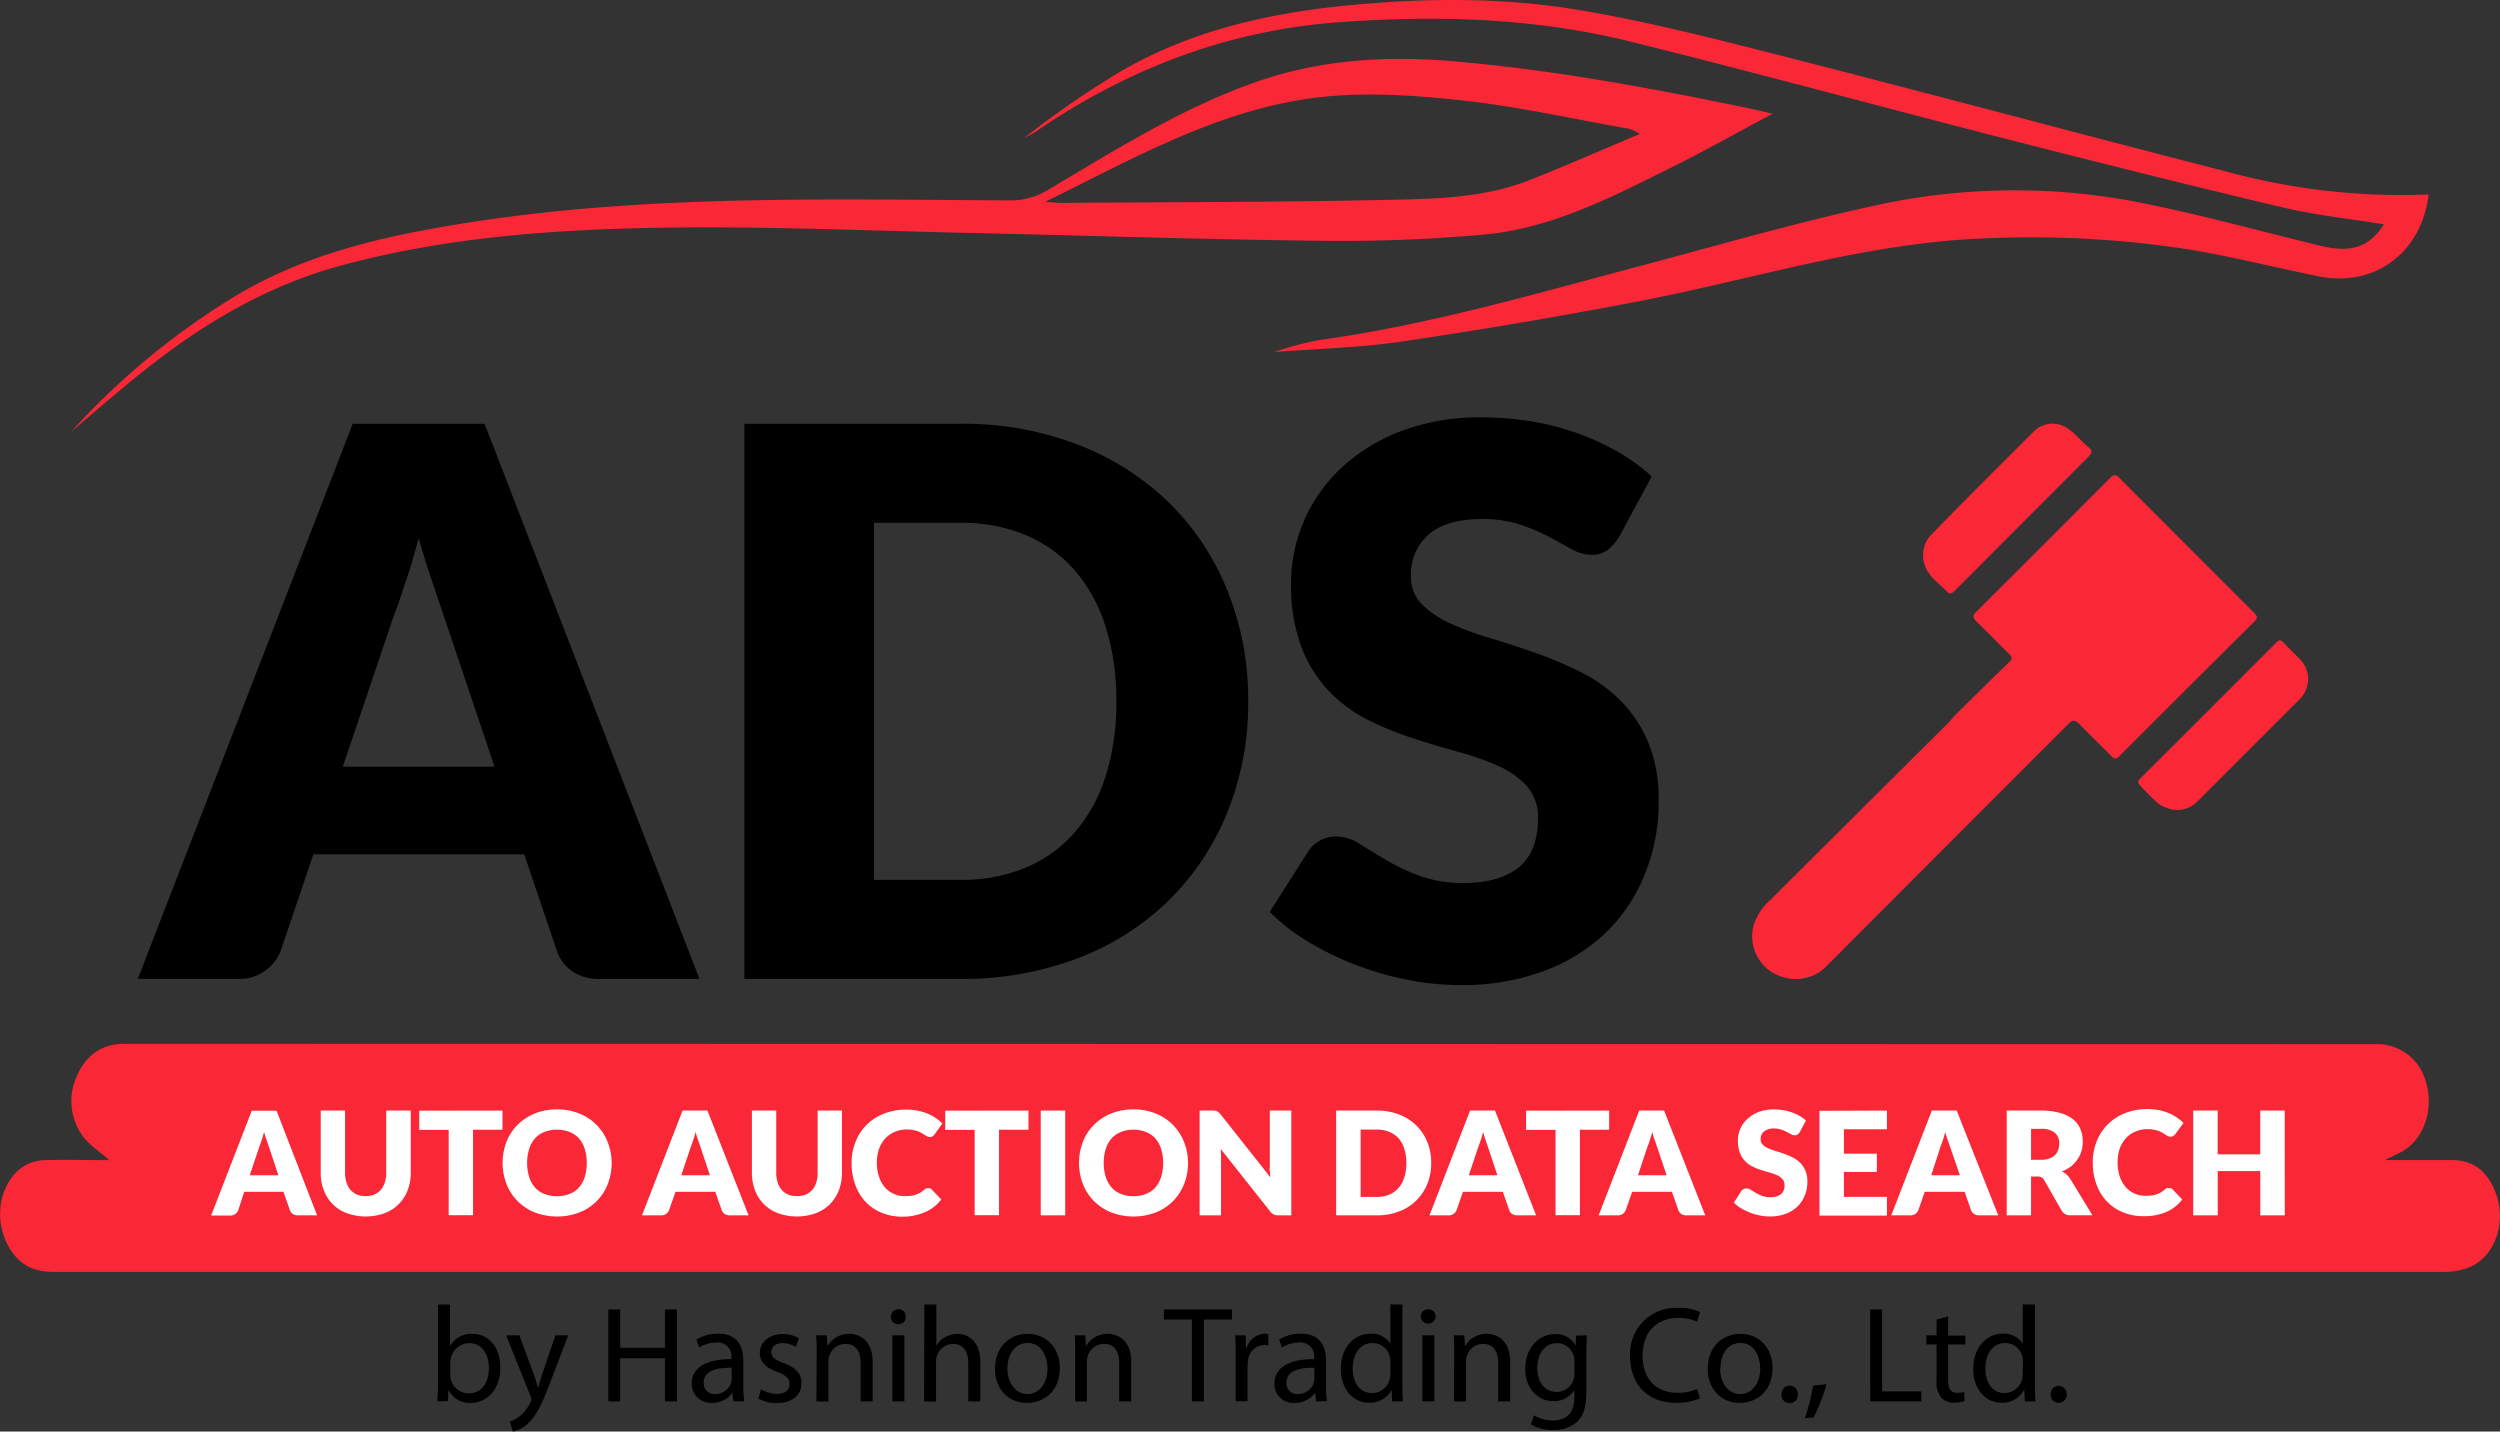 <svg xmlns="http://www.w3.org/2000/svg" viewBox="0 0 391.31 224.07"><rect x="0" y="0" width="391.31" height="224.07" fill="#333333" stroke="none"/><defs><style>.cls-1{fill:#fa2837;}.cls-2{fill:#fff;}</style></defs><g id="Base"><path id="Base-2" data-name="Base" class="cls-1" d="M46.14,164.94c-3.31,0-5.91,1.6-7.43,5.13a9.3,9.3,0,0,0,.79,9.08c1,1.53,2.66,2.5,4.31,4-3.55,0-6.79-.09-10.08,0-3,.11-5.26,1.85-6.49,5.21a10.39,10.39,0,0,0,1.44,9.29c1.81,2.46,4.13,3,6.61,3H63.2l236.15,0h0c36.44,0,73.61,0,110,0A10.85,10.85,0,0,0,413,200c.21-.08.43-.17.63-.27h0c3.59-1.76,5.33-6.69,3.87-11-1.23-3.73-3.6-5.59-7-5.59h-9.3l-1.2,0,2.31-1.14c3.7-1.77,5.52-6.81,4.06-11.26a7.89,7.89,0,0,0-8-5.74" transform="translate(-26.71 -1.56)"/><path class="cls-2" d="M76.34,191.79h-3a1.36,1.36,0,0,1-.81-.23,1.14,1.14,0,0,1-.45-.59l-1-2.86H64.93L64,191a1.3,1.3,0,0,1-.44.57,1.27,1.27,0,0,1-.8.25h-3l6.35-16.4H70ZM65.8,185.52h4.48L68.78,181c-.1-.29-.22-.62-.35-1s-.26-.8-.39-1.25c-.12.45-.24.88-.37,1.27s-.25.73-.36,1Z" transform="translate(-26.71 -1.56)"/><path class="cls-2" d="M83.93,188.78a3.52,3.52,0,0,0,1.37-.25,2.74,2.74,0,0,0,1-.72,3.25,3.25,0,0,0,.64-1.16,4.92,4.92,0,0,0,.22-1.55v-9.71H91v9.71a7.71,7.71,0,0,1-.48,2.77,6.31,6.31,0,0,1-1.41,2.18,6.21,6.21,0,0,1-2.21,1.41,8.76,8.76,0,0,1-5.89,0,6.34,6.34,0,0,1-2.22-1.41,6.12,6.12,0,0,1-1.39-2.18,7.5,7.5,0,0,1-.49-2.77v-9.71h3.81v9.7a4.92,4.92,0,0,0,.22,1.55,3.17,3.17,0,0,0,.63,1.16,2.77,2.77,0,0,0,1,.73A3.49,3.49,0,0,0,83.93,188.78Z" transform="translate(-26.71 -1.56)"/><path class="cls-2" d="M105.36,175.39v3h-4.61v13.38H96.94V178.41H92.33v-3Z" transform="translate(-26.71 -1.56)"/><path class="cls-2" d="M122.45,183.58a9,9,0,0,1-.61,3.31,7.79,7.79,0,0,1-4.42,4.44,9.81,9.81,0,0,1-7,0,7.77,7.77,0,0,1-4.43-4.44,9.26,9.26,0,0,1,0-6.61,7.9,7.9,0,0,1,1.73-2.66,8.12,8.12,0,0,1,2.7-1.77,9.11,9.11,0,0,1,3.49-.64,8.88,8.88,0,0,1,3.48.65,7.81,7.81,0,0,1,4.42,4.43A9,9,0,0,1,122.45,183.58Zm-3.9,0a7,7,0,0,0-.31-2.18,4.55,4.55,0,0,0-.91-1.65,3.87,3.87,0,0,0-1.44-1,5,5,0,0,0-2-.36,5.09,5.09,0,0,0-2,.36,4,4,0,0,0-1.45,1,4.68,4.68,0,0,0-.9,1.65,7,7,0,0,0-.32,2.18,7.08,7.08,0,0,0,.32,2.2,4.68,4.68,0,0,0,.9,1.65,3.85,3.85,0,0,0,1.45,1,5.09,5.09,0,0,0,2,.36,5,5,0,0,0,2-.36,3.74,3.74,0,0,0,1.44-1,4.55,4.55,0,0,0,.91-1.65A7.09,7.09,0,0,0,118.55,183.58Z" transform="translate(-26.71 -1.56)"/><path class="cls-2" d="M143.88,191.79h-2.95a1.36,1.36,0,0,1-.81-.23,1.14,1.14,0,0,1-.45-.59l-1-2.86h-6.23l-1,2.86a1.3,1.3,0,0,1-.44.57,1.25,1.25,0,0,1-.8.25h-3l6.35-16.4h3.89Zm-10.53-6.27h4.48L136.32,181c-.1-.29-.21-.62-.35-1s-.26-.8-.38-1.25c-.12.45-.25.88-.38,1.27a10.33,10.33,0,0,1-.36,1Z" transform="translate(-26.71 -1.56)"/><path class="cls-2" d="M151.47,188.78a3.49,3.49,0,0,0,1.37-.25,2.86,2.86,0,0,0,1-.72,3.24,3.24,0,0,0,.63-1.16,4.92,4.92,0,0,0,.22-1.55v-9.71h3.81v9.71a7.71,7.71,0,0,1-.49,2.77,6.43,6.43,0,0,1-1.4,2.18,6.34,6.34,0,0,1-2.22,1.41,8.76,8.76,0,0,1-5.89,0,6.34,6.34,0,0,1-2.22-1.41,6.12,6.12,0,0,1-1.39-2.18,7.5,7.5,0,0,1-.49-2.77v-9.71h3.81v9.7a4.92,4.92,0,0,0,.22,1.55,3.33,3.33,0,0,0,.63,1.16,2.77,2.77,0,0,0,1,.73A3.49,3.49,0,0,0,151.47,188.78Z" transform="translate(-26.71 -1.56)"/><path class="cls-2" d="M172,187.55a.65.65,0,0,1,.27,0,.69.69,0,0,1,.26.17l1.51,1.59a6.31,6.31,0,0,1-2.48,1.95A8.69,8.69,0,0,1,168,192a8.31,8.31,0,0,1-3.35-.64,7.14,7.14,0,0,1-2.51-1.75,7.71,7.71,0,0,1-1.58-2.66,9.75,9.75,0,0,1-.55-3.34,8.83,8.83,0,0,1,.63-3.37,7.74,7.74,0,0,1,4.47-4.38,9.49,9.49,0,0,1,3.48-.62,8.69,8.69,0,0,1,1.73.16,8.55,8.55,0,0,1,1.53.45,7.09,7.09,0,0,1,1.31.69,6.52,6.52,0,0,1,1.05.88L173,179.11a1.33,1.33,0,0,1-.29.29.73.73,0,0,1-.47.13.86.86,0,0,1-.39-.09,3.07,3.07,0,0,1-.38-.22l-.45-.28a3.79,3.79,0,0,0-.57-.28,4.32,4.32,0,0,0-.78-.22,5.23,5.23,0,0,0-1-.09,4.65,4.65,0,0,0-1.89.37,4.15,4.15,0,0,0-1.47,1,4.79,4.79,0,0,0-1,1.65,6.46,6.46,0,0,0-.35,2.17,6.71,6.71,0,0,0,.35,2.24,4.71,4.71,0,0,0,.93,1.65,3.82,3.82,0,0,0,1.38,1,4,4,0,0,0,1.69.35,8.9,8.9,0,0,0,.94-.05,3.9,3.9,0,0,0,.8-.17,4.32,4.32,0,0,0,.69-.32,5,5,0,0,0,.67-.49,1.17,1.17,0,0,1,.3-.19A.71.71,0,0,1,172,187.55Z" transform="translate(-26.71 -1.56)"/><path class="cls-2" d="M187.69,175.39v3h-4.61v13.38h-3.81V178.41h-4.61v-3Z" transform="translate(-26.71 -1.56)"/><path class="cls-2" d="M193.44,191.79h-3.83v-16.4h3.83Z" transform="translate(-26.71 -1.56)"/><path class="cls-2" d="M212.66,183.58a8.78,8.78,0,0,1-.61,3.31,8.14,8.14,0,0,1-1.73,2.67,8,8,0,0,1-2.68,1.77,9.84,9.84,0,0,1-7,0,7.84,7.84,0,0,1-4.43-4.44,9.26,9.26,0,0,1,0-6.61,7.77,7.77,0,0,1,1.74-2.66,8,8,0,0,1,2.69-1.77,9.15,9.15,0,0,1,3.49-.64,8.93,8.93,0,0,1,3.49.65,7.83,7.83,0,0,1,4.41,4.43A8.75,8.75,0,0,1,212.66,183.58Zm-3.89,0a7,7,0,0,0-.32-2.18,4.68,4.68,0,0,0-.9-1.65,4,4,0,0,0-1.45-1,5,5,0,0,0-1.95-.36,5,5,0,0,0-2,.36,3.82,3.82,0,0,0-1.45,1,4.55,4.55,0,0,0-.91,1.65,7,7,0,0,0-.32,2.18,7.08,7.08,0,0,0,.32,2.2,4.55,4.55,0,0,0,.91,1.65,3.7,3.7,0,0,0,1.45,1,5,5,0,0,0,2,.36,5,5,0,0,0,1.95-.36,3.85,3.85,0,0,0,1.45-1,4.68,4.68,0,0,0,.9-1.65A7.08,7.08,0,0,0,208.77,183.58Z" transform="translate(-26.71 -1.56)"/><path class="cls-2" d="M216.91,175.41a1,1,0,0,1,.3.09,1.06,1.06,0,0,1,.26.17c.08.08.18.18.28.3l7.79,9.85c0-.31,0-.62-.07-.91s0-.58,0-.84v-8.68h3.36v16.4h-2a1.82,1.82,0,0,1-.74-.13,1.56,1.56,0,0,1-.58-.5l-7.74-9.77.06.84c0,.27,0,.53,0,.77v8.79h-3.35v-16.4h2Z" transform="translate(-26.71 -1.56)"/><path class="cls-2" d="M250.73,183.58a8.64,8.64,0,0,1-.61,3.29,7.63,7.63,0,0,1-4.41,4.31,9.51,9.51,0,0,1-3.49.61h-6.37v-16.4h6.37a9.51,9.51,0,0,1,3.49.62,7.89,7.89,0,0,1,2.68,1.71,7.7,7.7,0,0,1,1.73,2.59A8.61,8.61,0,0,1,250.73,183.58Zm-3.89,0a7.1,7.1,0,0,0-.32-2.19,4.73,4.73,0,0,0-.9-1.66,4.13,4.13,0,0,0-1.45-1,5,5,0,0,0-1.95-.36h-2.54v10.54h2.54a5,5,0,0,0,1.95-.36,4.13,4.13,0,0,0,1.45-1.05,4.73,4.73,0,0,0,.9-1.66A7.19,7.19,0,0,0,246.84,183.58Z" transform="translate(-26.71 -1.56)"/><path class="cls-2" d="M267.15,191.79H264.2a1.39,1.39,0,0,1-.82-.23,1.17,1.17,0,0,1-.44-.59l-1-2.86h-6.24l-1,2.86a1.3,1.3,0,0,1-1.24.82h-3l6.35-16.4h3.9Zm-10.54-6.27h4.48L259.58,181l-.34-1c-.13-.38-.26-.8-.39-1.25-.12.45-.24.88-.37,1.27s-.25.73-.36,1Z" transform="translate(-26.71 -1.56)"/><path class="cls-2" d="M278.58,175.39v3H274v13.38h-3.81V178.41h-4.61v-3Z" transform="translate(-26.71 -1.56)"/><path class="cls-2" d="M293.62,191.79h-2.95a1.36,1.36,0,0,1-.81-.23,1.14,1.14,0,0,1-.45-.59l-1-2.86h-6.23l-1,2.86a1.3,1.3,0,0,1-.44.57,1.25,1.25,0,0,1-.8.25h-3l6.35-16.4h3.89Zm-10.53-6.27h4.48L286.06,181c-.1-.29-.21-.62-.35-1s-.26-.8-.38-1.25c-.12.45-.25.88-.38,1.27a10.33,10.33,0,0,1-.36,1Z" transform="translate(-26.71 -1.56)"/><path class="cls-2" d="M308.44,178.72a1.49,1.49,0,0,1-.36.41.78.78,0,0,1-.48.13,1.11,1.11,0,0,1-.55-.16l-.68-.37a6.37,6.37,0,0,0-.86-.36,3.39,3.39,0,0,0-1.1-.17,2.41,2.41,0,0,0-1.6.46,1.53,1.53,0,0,0-.52,1.23,1.12,1.12,0,0,0,.32.82,2.71,2.71,0,0,0,.82.57,9.71,9.71,0,0,0,1.17.43c.44.13.89.28,1.35.44a10.57,10.57,0,0,1,1.34.57,4.43,4.43,0,0,1,1.17.83,3.81,3.81,0,0,1,.83,1.23,4.41,4.41,0,0,1,.32,1.75,5.57,5.57,0,0,1-.4,2.13,4.92,4.92,0,0,1-1.14,1.73,5.26,5.26,0,0,1-1.85,1.16,6.92,6.92,0,0,1-2.49.42,7.65,7.65,0,0,1-1.56-.16,9.16,9.16,0,0,1-2.93-1.12,6.49,6.49,0,0,1-1.14-.88l1.13-1.78a1,1,0,0,1,.83-.45,1.28,1.28,0,0,1,.68.21l.78.48a6.22,6.22,0,0,0,1,.47,3.73,3.73,0,0,0,1.32.21,2.55,2.55,0,0,0,1.61-.45,1.73,1.73,0,0,0,.58-1.45,1.36,1.36,0,0,0-.32-.93,2.46,2.46,0,0,0-.82-.6,8,8,0,0,0-1.17-.42c-.44-.12-.88-.25-1.34-.4a8.53,8.53,0,0,1-1.34-.54,4.15,4.15,0,0,1-1.16-.84,3.77,3.77,0,0,1-.83-1.31,5.16,5.16,0,0,1-.32-1.93,4.59,4.59,0,0,1,1.47-3.36,5.32,5.32,0,0,1,1.76-1.1,6.63,6.63,0,0,1,2.4-.41,8.93,8.93,0,0,1,1.47.12,7.32,7.32,0,0,1,1.36.35,7.25,7.25,0,0,1,1.2.55,5.24,5.24,0,0,1,1,.72Z" transform="translate(-26.71 -1.56)"/><path class="cls-2" d="M322.06,175.39v2.93h-6.73v3.82h5.15V185h-5.15v3.9h6.73v2.93H311.5v-16.4Z" transform="translate(-26.71 -1.56)"/><path class="cls-2" d="M339.48,191.79h-3a1.36,1.36,0,0,1-.81-.23,1.19,1.19,0,0,1-.45-.59l-1-2.86h-6.24l-1,2.86a1.23,1.23,0,0,1-.44.57,1.25,1.25,0,0,1-.8.25h-3l6.35-16.4h3.89ZM329,185.52h4.48L331.92,181c-.1-.29-.21-.62-.35-1s-.26-.8-.38-1.25c-.12.45-.25.88-.37,1.27s-.25.73-.37,1Z" transform="translate(-26.71 -1.56)"/><path class="cls-2" d="M344.62,185.72v6.07h-3.81v-16.4h5.34a10.73,10.73,0,0,1,3,.37,5.7,5.7,0,0,1,2.05,1,3.84,3.84,0,0,1,1.15,1.55,5.06,5.06,0,0,1,.36,1.93,5.3,5.3,0,0,1-.21,1.51,4.31,4.31,0,0,1-.64,1.31,5,5,0,0,1-1,1.08,5.61,5.61,0,0,1-1.41.77,3.69,3.69,0,0,1,.71.48,2.78,2.78,0,0,1,.58.68l3.49,5.71h-3.45a1.47,1.47,0,0,1-1.37-.72l-2.72-4.76a1.15,1.15,0,0,0-.42-.45,1.45,1.45,0,0,0-.69-.14Zm0-2.62h1.53a3.94,3.94,0,0,0,1.32-.2,2.39,2.39,0,0,0,.89-.54,2,2,0,0,0,.51-.82,3,3,0,0,0,.16-1,2.11,2.11,0,0,0-.7-1.68,3.26,3.26,0,0,0-2.18-.61h-1.53Z" transform="translate(-26.71 -1.56)"/><path class="cls-2" d="M366.24,187.55a.65.65,0,0,1,.27,0,.69.69,0,0,1,.26.17l1.51,1.59a6.31,6.31,0,0,1-2.48,1.95,8.69,8.69,0,0,1-3.53.66,8.27,8.27,0,0,1-3.35-.64,7.14,7.14,0,0,1-2.51-1.75,7.56,7.56,0,0,1-1.58-2.66,9.75,9.75,0,0,1-.55-3.34,8.83,8.83,0,0,1,.63-3.37,7.78,7.78,0,0,1,1.76-2.65,7.88,7.88,0,0,1,2.7-1.73,9.53,9.53,0,0,1,3.48-.62,8.61,8.61,0,0,1,3.27.61,6.69,6.69,0,0,1,1.3.69,6.61,6.61,0,0,1,1.06.88l-1.28,1.72a1.18,1.18,0,0,1-.3.29.71.71,0,0,1-.47.13.85.85,0,0,1-.38-.09,3.07,3.07,0,0,1-.38-.22l-.45-.28a3.79,3.79,0,0,0-.57-.28,4.32,4.32,0,0,0-.78-.22,5.3,5.3,0,0,0-1-.09,4.65,4.65,0,0,0-1.89.37,4.15,4.15,0,0,0-1.47,1,5,5,0,0,0-1,1.65,6.46,6.46,0,0,0-.34,2.17,6.72,6.72,0,0,0,.34,2.24,4.72,4.72,0,0,0,.94,1.65,3.82,3.82,0,0,0,1.38,1,4,4,0,0,0,1.69.35,8.9,8.9,0,0,0,.94-.05,3.67,3.67,0,0,0,.79-.17,4.05,4.05,0,0,0,.7-.32,5.69,5.69,0,0,0,.67-.49,1.32,1.32,0,0,1,.29-.19A.78.78,0,0,1,366.24,187.55Z" transform="translate(-26.71 -1.56)"/><path class="cls-2" d="M384.33,191.79H380.5v-6.93h-6.66v6.93H370v-16.4h3.83v6.85h6.66v-6.85h3.83Z" transform="translate(-26.71 -1.56)"/></g><g id="ADS_Hummer" data-name="ADS + Hummer"><path d="M136.19,154.78H120.57a7.22,7.22,0,0,1-4.33-1.22,6.26,6.26,0,0,1-2.35-3.13l-5.13-15.15h-33l-5.13,15.15a6.75,6.75,0,0,1-2.33,3A6.65,6.65,0,0,1,64,154.78H48.28L81.92,67.89h20.64ZM80.37,121.56h23.74l-8-23.79c-.51-1.51-1.12-3.29-1.81-5.34s-1.39-4.27-2.06-6.65c-.64,2.42-1.29,4.67-2,6.74S89,96.38,88.36,97.89Z" transform="translate(-26.71 -1.56)"/><path d="M222.08,111.31a45.5,45.5,0,0,1-3.25,17.38,40.7,40.7,0,0,1-9.16,13.78,41.25,41.25,0,0,1-14.22,9.06A50.29,50.29,0,0,1,177,154.78H143.23V67.89H177a49.88,49.88,0,0,1,18.46,3.28,42,42,0,0,1,14.22,9.06A40.38,40.38,0,0,1,218.83,94,45.35,45.35,0,0,1,222.08,111.31Zm-20.64,0a37.59,37.59,0,0,0-1.67-11.63,24.71,24.71,0,0,0-4.8-8.8,20.8,20.8,0,0,0-7.66-5.55A26.05,26.05,0,0,0,177,83.39H163.51v55.89H177a26.05,26.05,0,0,0,10.32-1.94,20.8,20.8,0,0,0,7.66-5.55,24.75,24.75,0,0,0,4.8-8.79A37.89,37.89,0,0,0,201.44,111.31Z" transform="translate(-26.71 -1.56)"/><path d="M280.17,85.54a7.68,7.68,0,0,1-1.88,2.15,4.25,4.25,0,0,1-2.53.71,6.3,6.3,0,0,1-3-.86l-3.57-1.94a30,30,0,0,0-4.57-1.94,18.44,18.44,0,0,0-5.84-.86q-5.67,0-8.44,2.41a8.22,8.22,0,0,0-2.78,6.53,6.05,6.05,0,0,0,1.67,4.36,14.65,14.65,0,0,0,4.39,3,48.08,48.08,0,0,0,6.2,2.3c2.33.69,4.7,1.47,7.13,2.32a66.13,66.13,0,0,1,7.13,3,24,24,0,0,1,6.2,4.42,20.47,20.47,0,0,1,4.38,6.53,23.06,23.06,0,0,1,1.67,9.27,30,30,0,0,1-2.09,11.27,26.39,26.39,0,0,1-6,9.16,28.07,28.07,0,0,1-9.78,6.14,36.63,36.63,0,0,1-13.21,2.24,42,42,0,0,1-8.26-.84,48.74,48.74,0,0,1-8.14-2.35,47.87,47.87,0,0,1-7.4-3.61,31.51,31.51,0,0,1-6-4.65l6-9.43a5,5,0,0,1,1.85-1.73,5.33,5.33,0,0,1,2.57-.65,6.81,6.81,0,0,1,3.6,1.13c1.22.76,2.59,1.59,4.12,2.51a33.31,33.31,0,0,0,5.28,2.5,19.65,19.65,0,0,0,7,1.13c3.65,0,6.5-.8,8.52-2.41s3.05-4.17,3.05-7.66a7.25,7.25,0,0,0-1.67-5,13,13,0,0,0-4.39-3.17,40.12,40.12,0,0,0-6.17-2.2c-2.31-.64-4.67-1.34-7.1-2.12a53.46,53.46,0,0,1-7.1-2.86,22.63,22.63,0,0,1-6.17-4.48,20.76,20.76,0,0,1-4.38-6.91,27.39,27.39,0,0,1-1.67-10.23,24.2,24.2,0,0,1,2-9.55,24.71,24.71,0,0,1,5.78-8.29,28.62,28.62,0,0,1,9.36-5.81,34.66,34.66,0,0,1,12.71-2.18,47.31,47.31,0,0,1,7.78.63,40.71,40.71,0,0,1,7.19,1.85,39.2,39.2,0,0,1,6.35,2.92,28.67,28.67,0,0,1,5.28,3.85Z" transform="translate(-26.71 -1.56)"/><g id="Hummer"><path class="cls-1" d="M306.81,154.73a6,6,0,0,0,2.59-.13,6.5,6.5,0,0,0,3.09-1.7q19-19.07,38-38.06c.63-.63,1-.63,1.64,0,1.65,1.71,3.36,3.35,5,5,.46.48.73.65,1.3.08Q369,109.35,379.61,98.8c.56-.55.42-.82-.06-1.29Q369,86.95,358.41,76.34c-.58-.59-.86-.48-1.38,0q-10.47,10.52-21,21c-.63.62-.51.93,0,1.46,1.74,1.66,3.41,3.42,5.14,5.1.52.5.56.8,0,1.32-2.77,2.68-5.51,5.39-8.25,8.1-.47.47-.88,1-1.35,1.48l-27.86,27.72a8.59,8.59,0,0,0-2.58,4.13,6.64,6.64,0,0,0,5.28,8Z" transform="translate(-26.71 -1.56)"/><path class="cls-1" d="M353.57,73.08c.6-.6.72-1,0-1.55-1.05-.88-1.94-2-3.05-2.78a4.13,4.13,0,0,0-5.63.51c-5.36,5.36-10.75,10.69-16,16.12a3.17,3.17,0,0,0-.4.49,4.79,4.79,0,0,0,.08,5.33l.26.36c.71.92,1.71,1.63,2.52,2.49.5.54.79.52,1.3,0" transform="translate(-26.71 -1.56)"/><path class="cls-1" d="M365.82,128a4.42,4.42,0,0,0,4.84-1l0,0,16-16a4.39,4.39,0,0,0,.11-6.18c-.86-.92-1.81-1.77-2.66-2.7-.45-.49-.69-.36-1.09,0q-10.65,10.68-21.32,21.31c-.47.47-.37.69,0,1.09a38,38,0,0,0,2.85,2.83A4.8,4.8,0,0,0,365.82,128Z" transform="translate(-26.71 -1.56)"/></g></g><g id="Car"><path class="cls-1" d="M37.89,69.09A115.87,115.87,0,0,1,62.65,48.45c11.2-7,23.7-9.86,36.5-11.91,28.52-4.58,57.24-3.75,85.94-3.61a11.23,11.23,0,0,0,5.49-1.54C201,25.2,211.29,18.7,222.83,14.56c10.3-3.69,20.81-4.33,31.59-3.39,15.61,1.35,31,4.23,46.26,7.39,1,.21,1.91.44,3.48.8-5.46,2.91-10.34,5.66-15.38,8.18-9.42,4.67-18.83,9.66-29.47,10.7a244.19,244.19,0,0,1-26.22,1c-18.19-.2-36.38-.82-54.57-1.22-16.05-.35-32.09-1.08-48.12-.82-17,.27-34,1.47-50.6,6-10.86,3-20.33,8.45-29.11,15.25C46.3,61.82,42.15,65.51,37.89,69.09ZM190.34,33.15c.93.06,1.85.18,2.78.17,17.16-.13,34.33-.11,51.51-.49,7.16-.15,14.43-.34,21.27-3,5.72-2.23,11.34-4.73,17.52-7.32a10.35,10.35,0,0,0-1.65-.78c-8.82-1.55-17.59-3.53-26.47-4.48-7.55-.81-15.34-1.34-22.82-.38-15.22,1.94-28.53,9.58-42.14,16.26Z" transform="translate(-26.71 -1.56)"/><path class="cls-1" d="M399.84,36.67c-5.28-.86-10.48-1.4-15.51-2.57-13.79-3.25-27.53-6.7-41.25-10.19C322.58,18.67,302.17,13.09,281.63,8,266.91,4.4,251.92,3.92,236.81,5c-17.66,1.21-33.43,7.21-47.91,17.11-.6.41-1.28.71-1.91,1.07h0A145.44,145.44,0,0,1,201.86,12.9c11-6.47,23.18-9.27,35.84-10.5,12.21-1.18,24.39-1.28,36.43.77,10.23,1.74,20.34,4.29,30.39,6.86,23.63,6,47.18,12.37,70.82,18.42A103.79,103.79,0,0,0,406.84,32c-1.07,9.09-8.41,14.56-17.16,12.82-6.92-1.39-13.78-3.16-20.75-4.28a161.89,161.89,0,0,0-31.28-1.68c-18.54.63-36.11,6.31-54.09,9.79Q265,52.23,246.23,55c-6.64,1-13.39,1.13-20.09,1.66h0a54.16,54.16,0,0,1,7-1.86c17.38-2.4,34.18-7.33,51.08-11.82,11.78-3.13,23.5-6.53,35.4-9.12a101.62,101.62,0,0,1,39.88-1c10.13,1.86,20.09,4.67,30.1,7.1C394.59,41.21,397.48,40.38,399.84,36.67Z" transform="translate(-26.71 -1.56)"/><path d="M95.19,220.91c0-.7.09-1.75.09-2.67V205.75h1.86v6.49h0a3.85,3.85,0,0,1,3.52-1.9c2.57,0,4.38,2.14,4.36,5.28,0,3.69-2.33,5.53-4.63,5.53a3.68,3.68,0,0,1-3.46-2H96.9l-.08,1.71Zm2-4.14a3.72,3.72,0,0,0,.08.68,2.9,2.9,0,0,0,2.82,2.2c2,0,3.14-1.6,3.14-4,0-2.07-1.07-3.85-3.07-3.85a3,3,0,0,0-2.87,2.31,4,4,0,0,0-.1.77Z" transform="translate(-26.71 -1.56)"/><path d="M108,210.57l2.27,6.11c.23.69.49,1.5.66,2.12h0c.2-.62.41-1.41.66-2.16l2.06-6.07h2l-2.82,7.37c-1.34,3.55-2.26,5.37-3.54,6.48a5,5,0,0,1-2.31,1.21l-.47-1.58a4.87,4.87,0,0,0,1.64-.91,5.74,5.74,0,0,0,1.59-2.1,1.38,1.38,0,0,0,.14-.45,1.82,1.82,0,0,0-.12-.49l-3.83-9.53Z" transform="translate(-26.71 -1.56)"/><path d="M123.79,206.52v6h7v-6h1.88v14.39h-1.88v-6.75h-7v6.75h-1.86V206.52Z" transform="translate(-26.71 -1.56)"/><path d="M141.51,220.91l-.15-1.3h-.06a3.86,3.86,0,0,1-3.16,1.54,3,3,0,0,1-3.16-3c0-2.5,2.22-3.87,6.21-3.85v-.21a2.13,2.13,0,0,0-2.35-2.39,5.16,5.16,0,0,0-2.69.77l-.43-1.24a6.41,6.41,0,0,1,3.4-.92c3.16,0,3.93,2.16,3.93,4.23v3.87a14.3,14.3,0,0,0,.17,2.47Zm-.27-5.27c-2.05,0-4.38.32-4.38,2.33a1.66,1.66,0,0,0,1.77,1.79,2.56,2.56,0,0,0,2.5-1.73,2.11,2.11,0,0,0,.11-.6Z" transform="translate(-26.71 -1.56)"/><path d="M145.83,219a4.91,4.91,0,0,0,2.47.75c1.37,0,2-.68,2-1.54s-.53-1.39-1.92-1.9c-1.86-.66-2.74-1.69-2.74-2.93,0-1.66,1.35-3,3.57-3a5.14,5.14,0,0,1,2.54.64l-.47,1.37a4,4,0,0,0-2.11-.6c-1.11,0-1.73.64-1.73,1.41s.62,1.24,2,1.75c1.8.68,2.72,1.58,2.72,3.12,0,1.82-1.41,3.1-3.87,3.1a5.83,5.83,0,0,1-2.9-.71Z" transform="translate(-26.71 -1.56)"/><path d="M154.54,213.37c0-1.07,0-1.94-.09-2.8h1.67l.11,1.71h0a3.8,3.8,0,0,1,3.42-1.94c1.43,0,3.65.85,3.65,4.4v6.17h-1.88v-6c0-1.66-.62-3-2.39-3a2.67,2.67,0,0,0-2.52,1.92,2.63,2.63,0,0,0-.13.88v6.21h-1.88Z" transform="translate(-26.71 -1.56)"/><path d="M168.48,207.67a1.1,1.1,0,0,1-1.19,1.15,1.11,1.11,0,0,1-1.13-1.15,1.15,1.15,0,0,1,1.17-1.18A1.12,1.12,0,0,1,168.48,207.67Zm-2.09,13.24V210.57h1.88v10.34Z" transform="translate(-26.71 -1.56)"/><path d="M171.39,205.75h1.88v6.45h0a3.45,3.45,0,0,1,1.35-1.33,3.83,3.83,0,0,1,1.92-.53c1.39,0,3.61.85,3.61,4.42v6.15h-1.88V215c0-1.67-.62-3.08-2.39-3.08a2.69,2.69,0,0,0-2.52,1.88,2.2,2.2,0,0,0-.13.9v6.23h-1.88Z" transform="translate(-26.71 -1.56)"/><path d="M192.6,215.66c0,3.82-2.65,5.49-5.15,5.49-2.8,0-5-2.05-5-5.32,0-3.46,2.27-5.49,5.13-5.49S192.6,212.5,192.6,215.66Zm-8.21.11c0,2.26,1.31,4,3.14,4s3.14-1.69,3.14-4c0-1.75-.87-4-3.09-4S184.39,213.8,184.39,215.77Z" transform="translate(-26.71 -1.56)"/><path d="M195,213.37c0-1.07,0-1.94-.08-2.8h1.66l.11,1.71h0a3.82,3.82,0,0,1,3.42-1.94c1.43,0,3.66.85,3.66,4.4v6.17h-1.88v-6c0-1.66-.62-3-2.4-3a2.67,2.67,0,0,0-2.52,1.92,2.91,2.91,0,0,0-.13.88v6.21H195Z" transform="translate(-26.71 -1.56)"/><path d="M213.27,208.1h-4.38v-1.58h10.66v1.58h-4.4v12.81h-1.88Z" transform="translate(-26.71 -1.56)"/><path d="M220.12,213.8c0-1.22,0-2.26-.08-3.23h1.64l.06,2h.09a3.11,3.11,0,0,1,2.86-2.26,2.17,2.17,0,0,1,.54.06v1.78a2.51,2.51,0,0,0-.64-.07,2.65,2.65,0,0,0-2.53,2.42,5.49,5.49,0,0,0-.08.87v5.51h-1.86Z" transform="translate(-26.71 -1.56)"/><path d="M232.72,220.91l-.15-1.3h-.06a3.86,3.86,0,0,1-3.16,1.54,2.94,2.94,0,0,1-3.16-3c0-2.5,2.22-3.87,6.21-3.85v-.21a2.13,2.13,0,0,0-2.35-2.39,5.16,5.16,0,0,0-2.69.77l-.43-1.24a6.41,6.41,0,0,1,3.4-.92c3.16,0,3.93,2.16,3.93,4.23v3.87a14.3,14.3,0,0,0,.17,2.47Zm-.28-5.27c-2.05,0-4.37.32-4.37,2.33a1.66,1.66,0,0,0,1.77,1.79,2.57,2.57,0,0,0,2.5-1.73,2.09,2.09,0,0,0,.1-.6Z" transform="translate(-26.71 -1.56)"/><path d="M246.22,205.75v12.49c0,.92,0,2,.09,2.67h-1.69l-.09-1.79h0a3.84,3.84,0,0,1-3.53,2c-2.49,0-4.42-2.12-4.42-5.26,0-3.44,2.12-5.55,4.64-5.55a3.47,3.47,0,0,1,3.12,1.58h0v-6.17Zm-1.88,9a3.09,3.09,0,0,0-.09-.79,2.76,2.76,0,0,0-2.71-2.18c-1.94,0-3.1,1.71-3.1,4,0,2.09,1,3.82,3.06,3.82a2.82,2.82,0,0,0,2.75-2.24,3,3,0,0,0,.09-.81Z" transform="translate(-26.71 -1.56)"/><path d="M251.43,207.67a1.17,1.17,0,0,1-2.33,0,1.15,1.15,0,0,1,1.18-1.18A1.12,1.12,0,0,1,251.43,207.67Zm-2.09,13.24V210.57h1.88v10.34Z" transform="translate(-26.71 -1.56)"/><path d="M254.33,213.37c0-1.07,0-1.94-.08-2.8h1.66l.11,1.71h0a3.82,3.82,0,0,1,3.42-1.94c1.43,0,3.65.85,3.65,4.4v6.17h-1.88v-6c0-1.66-.62-3-2.39-3a2.67,2.67,0,0,0-2.52,1.92,2.91,2.91,0,0,0-.13.88v6.21h-1.88Z" transform="translate(-26.71 -1.56)"/><path d="M275.09,210.57c0,.75-.08,1.58-.08,2.85v6c0,2.37-.47,3.82-1.48,4.72a5.46,5.46,0,0,1-3.76,1.24,6.65,6.65,0,0,1-3.44-.86l.47-1.43a5.85,5.85,0,0,0,3,.81c1.92,0,3.33-1,3.33-3.61v-1.15h0a3.7,3.7,0,0,1-3.29,1.73c-2.57,0-4.4-2.18-4.4-5,0-3.5,2.28-5.49,4.65-5.49a3.45,3.45,0,0,1,3.23,1.79h0l.09-1.56Zm-1.94,4.08a2.54,2.54,0,0,0-.11-.85,2.71,2.71,0,0,0-2.63-2c-1.79,0-3.07,1.52-3.07,3.91,0,2,1,3.72,3.05,3.72a2.76,2.76,0,0,0,2.61-1.92,3.21,3.21,0,0,0,.15-1Z" transform="translate(-26.71 -1.56)"/><path d="M292.78,220.44a9.14,9.14,0,0,1-3.81.69c-4.06,0-7.11-2.57-7.11-7.29a7.16,7.16,0,0,1,7.52-7.56,7.73,7.73,0,0,1,3.42.64l-.45,1.52a6.82,6.82,0,0,0-2.91-.6c-3.37,0-5.62,2.16-5.62,5.94,0,3.52,2,5.79,5.54,5.79a7.49,7.49,0,0,0,3-.6Z" transform="translate(-26.71 -1.56)"/><path d="M304.16,215.66c0,3.82-2.65,5.49-5.15,5.49-2.8,0-5-2.05-5-5.32,0-3.46,2.27-5.49,5.13-5.49S304.16,212.5,304.16,215.66Zm-8.21.11c0,2.26,1.31,4,3.14,4s3.14-1.69,3.14-4c0-1.75-.87-4-3.09-4S296,213.8,296,215.77Z" transform="translate(-26.71 -1.56)"/><path d="M305.56,219.8a1.26,1.26,0,0,1,1.29-1.34,1.25,1.25,0,0,1,1.26,1.34,1.28,1.28,0,1,1-2.55,0Z" transform="translate(-26.71 -1.56)"/><path d="M309.21,223.54a31.39,31.39,0,0,0,1.29-5.1l2.09-.22a25.64,25.64,0,0,1-2,5.19Z" transform="translate(-26.71 -1.56)"/><path d="M319.44,206.52h1.86v12.83h6.15v1.56h-8Z" transform="translate(-26.71 -1.56)"/><path d="M331.64,207.61v3h2.69V212h-2.69v5.57c0,1.28.36,2,1.41,2a4,4,0,0,0,1.09-.13l.08,1.41a4.55,4.55,0,0,1-1.66.26,2.61,2.61,0,0,1-2-.79,3.82,3.82,0,0,1-.73-2.69V212h-1.6v-1.44h1.6V208.1Z" transform="translate(-26.71 -1.56)"/><path d="M345.24,205.75v12.49c0,.92,0,2,.09,2.67h-1.69l-.08-1.79h-.05a3.81,3.81,0,0,1-3.52,2c-2.5,0-4.42-2.12-4.42-5.26,0-3.44,2.11-5.55,4.63-5.55a3.47,3.47,0,0,1,3.12,1.58h0v-6.17Zm-1.88,9a3.59,3.59,0,0,0-.08-.79,2.77,2.77,0,0,0-2.71-2.18c-1.95,0-3.1,1.71-3.1,4,0,2.09,1,3.82,3,3.82a2.83,2.83,0,0,0,2.76-2.24,3.48,3.48,0,0,0,.08-.81Z" transform="translate(-26.71 -1.56)"/><path d="M347.7,219.8a1.26,1.26,0,0,1,1.28-1.34,1.35,1.35,0,0,1,0,2.69A1.26,1.26,0,0,1,347.7,219.8Z" transform="translate(-26.71 -1.56)"/></g></svg>